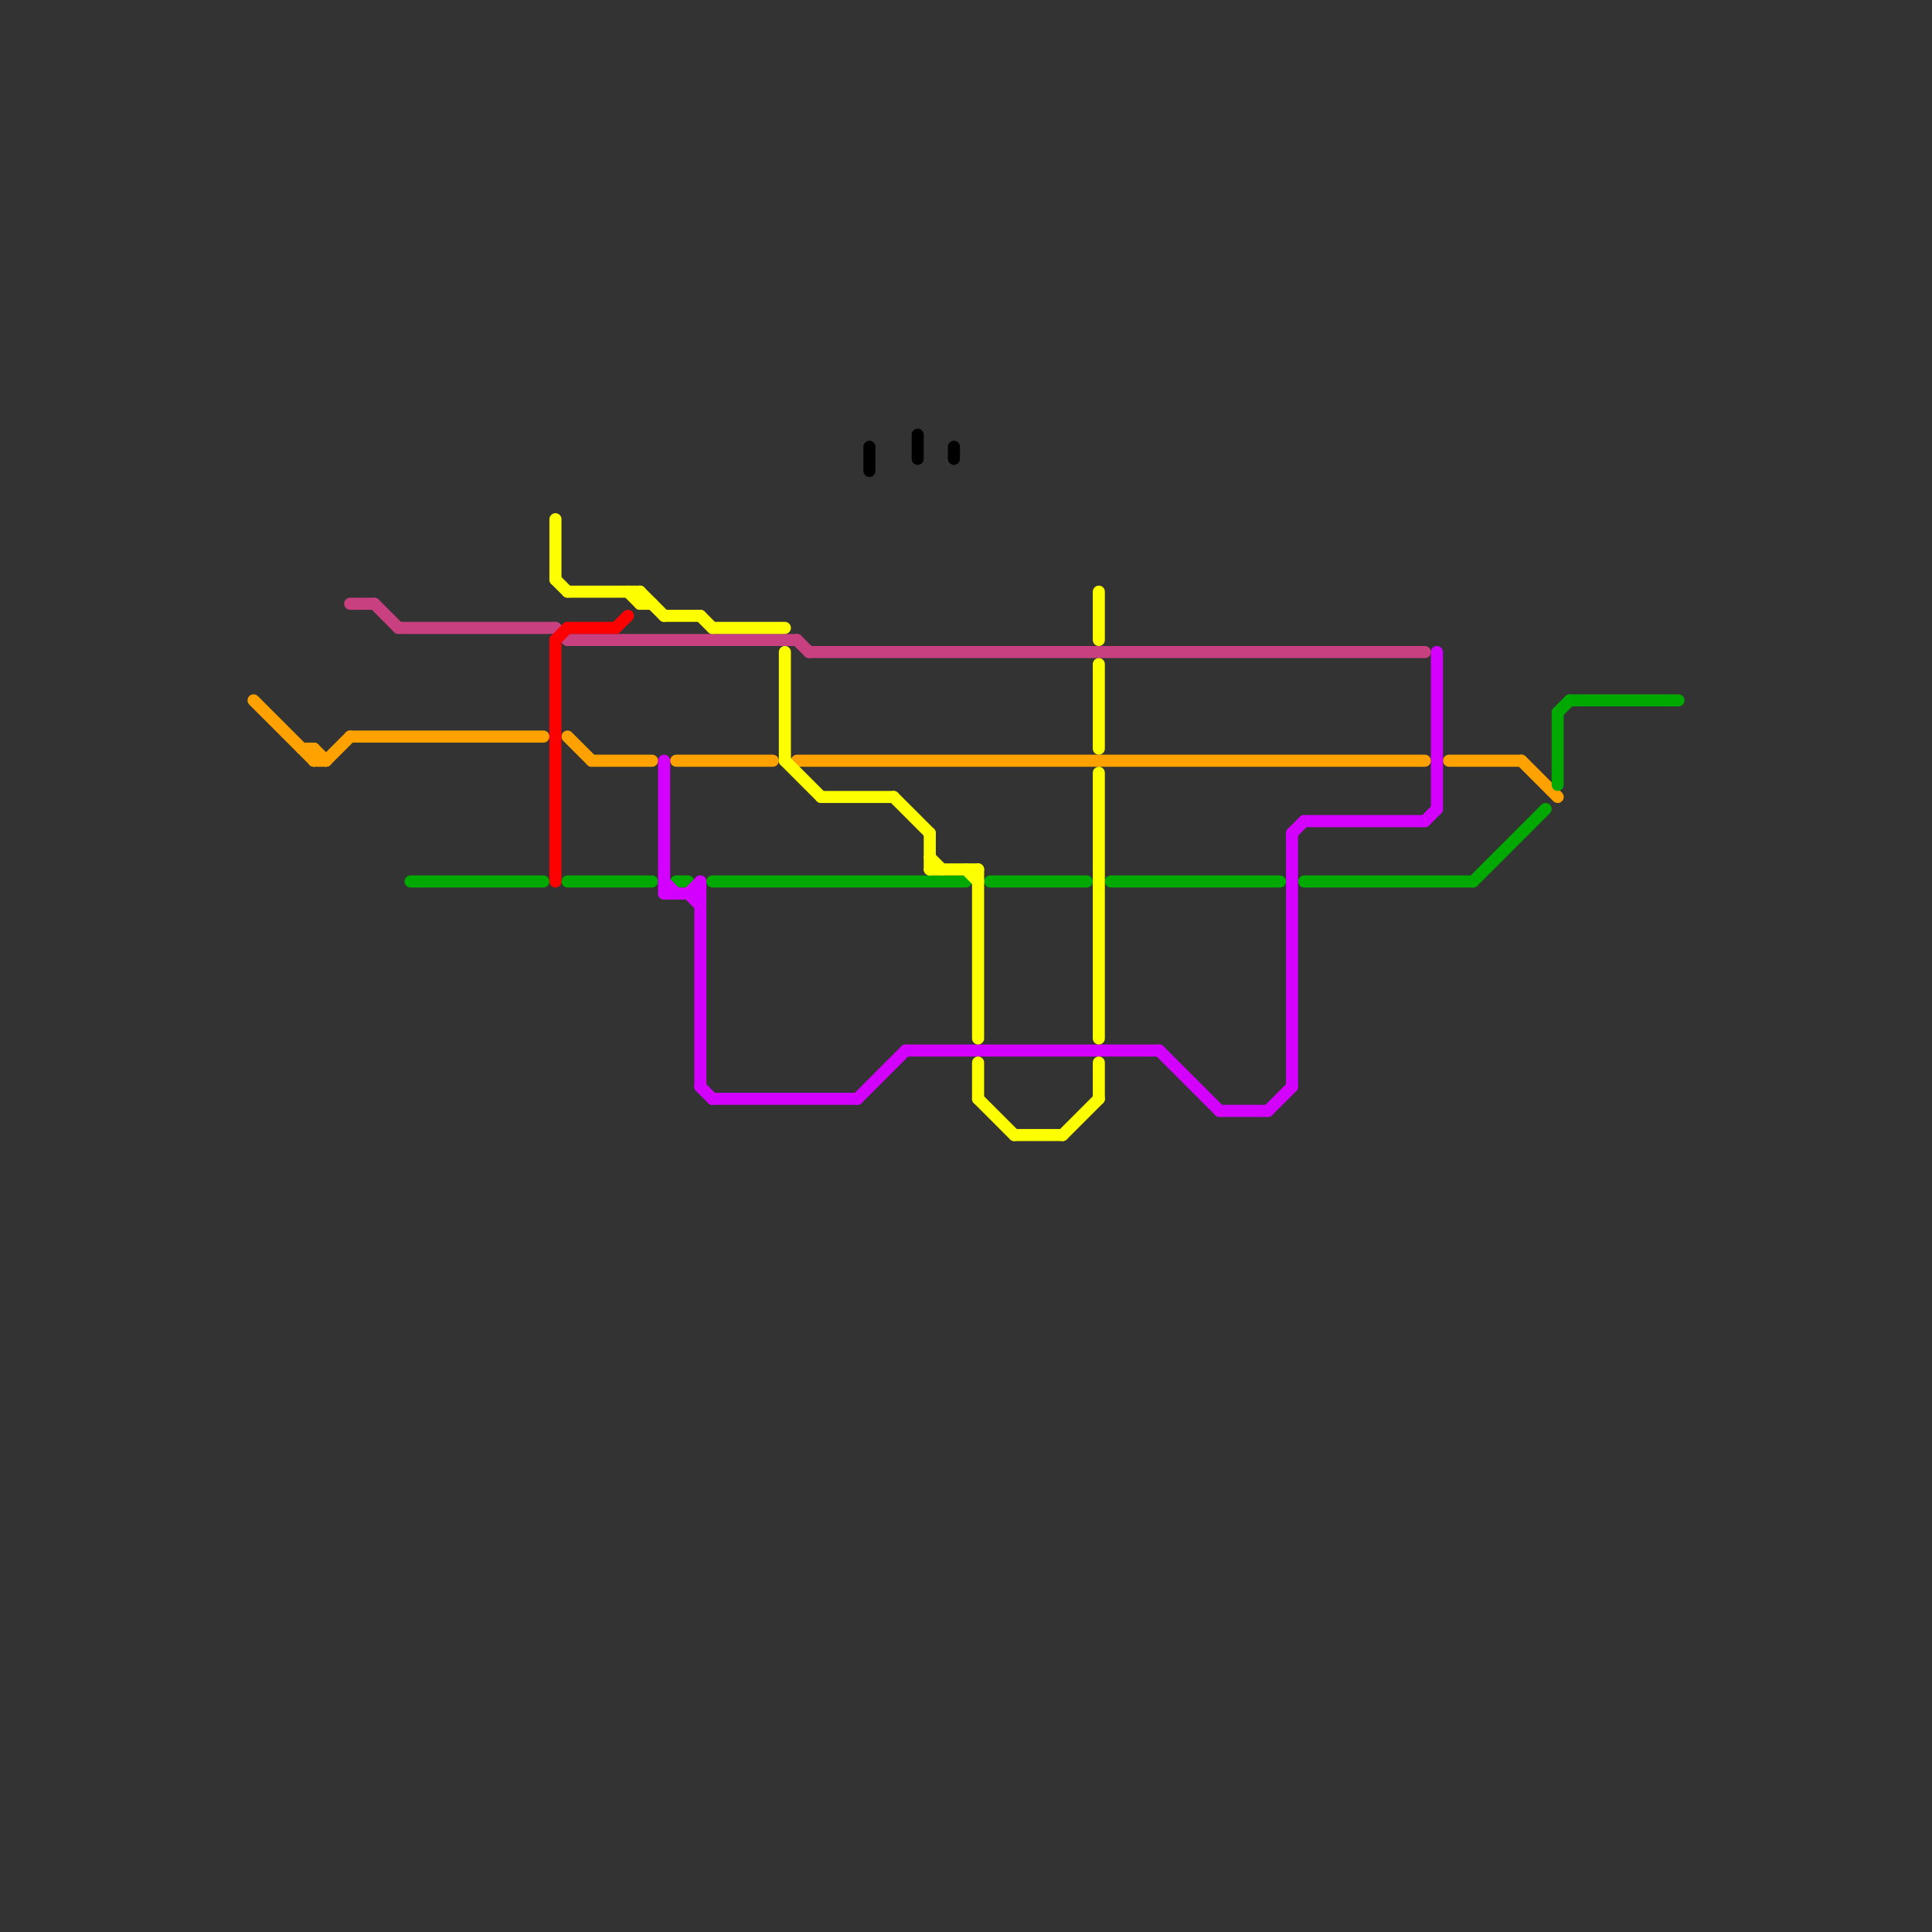
<svg version="1.1" xmlns="http://www.w3.org/2000/svg" viewBox="0 0 160 160">
<rect x="0" y="0" width="160" height="160" fill="#333333" stroke="none"/>
<style>text { font: 1px Helvetica; font-weight: 600; white-space: pre; dominant-baseline: central; } line { stroke-width: 1; fill: none; stroke-linecap: round; stroke-linejoin: round; } .c0 { stroke: #c8407f } .c1 { stroke: #ffa200 } .c2 { stroke: #00a900 } .c3 { stroke: #d400ff } .c4 { stroke: #fdfe00 } .c5 { stroke: #ff0000 } .c6 { stroke: #000000 }</style><defs><g id="wm-xf"><circle r="1.2" fill="#000"/><circle r="0.9" fill="#fff"/><circle r="0.6" fill="#000"/><circle r="0.3" fill="#fff"/></g><g id="wm"><circle r="0.6" fill="#000"/><circle r="0.3" fill="#fff"/></g></defs><line class="c0" x1="67" y1="54" x2="118" y2="54"/><line class="c0" x1="46" y1="52" x2="47" y2="53"/><line class="c0" x1="47" y1="53" x2="66" y2="53"/><line class="c0" x1="31" y1="50" x2="33" y2="52"/><line class="c0" x1="29" y1="50" x2="31" y2="50"/><line class="c0" x1="33" y1="52" x2="46" y2="52"/><line class="c0" x1="66" y1="53" x2="67" y2="54"/><line class="c1" x1="26" y1="62" x2="27" y2="63"/><line class="c1" x1="21" y1="58" x2="26" y2="63"/><line class="c1" x1="26" y1="62" x2="26" y2="63"/><line class="c1" x1="120" y1="63" x2="126" y2="63"/><line class="c1" x1="49" y1="63" x2="54" y2="63"/><line class="c1" x1="66" y1="63" x2="118" y2="63"/><line class="c1" x1="47" y1="61" x2="49" y2="63"/><line class="c1" x1="126" y1="63" x2="129" y2="66"/><line class="c1" x1="56" y1="63" x2="64" y2="63"/><line class="c1" x1="26" y1="63" x2="27" y2="63"/><line class="c1" x1="29" y1="61" x2="45" y2="61"/><line class="c1" x1="25" y1="62" x2="26" y2="62"/><line class="c1" x1="27" y1="63" x2="29" y2="61"/><line class="c2" x1="47" y1="73" x2="54" y2="73"/><line class="c2" x1="122" y1="73" x2="128" y2="67"/><line class="c2" x1="129" y1="59" x2="130" y2="58"/><line class="c2" x1="129" y1="59" x2="129" y2="65"/><line class="c2" x1="56" y1="73" x2="57" y2="73"/><line class="c2" x1="82" y1="73" x2="90" y2="73"/><line class="c2" x1="92" y1="73" x2="106" y2="73"/><line class="c2" x1="34" y1="73" x2="45" y2="73"/><line class="c2" x1="130" y1="58" x2="139" y2="58"/><line class="c2" x1="108" y1="73" x2="122" y2="73"/><line class="c2" x1="59" y1="73" x2="80" y2="73"/><line class="c3" x1="58" y1="90" x2="59" y2="91"/><line class="c3" x1="57" y1="74" x2="58" y2="75"/><line class="c3" x1="57" y1="74" x2="58" y2="73"/><line class="c3" x1="105" y1="92" x2="107" y2="90"/><line class="c3" x1="55" y1="73" x2="56" y2="74"/><line class="c3" x1="107" y1="69" x2="108" y2="68"/><line class="c3" x1="101" y1="92" x2="105" y2="92"/><line class="c3" x1="107" y1="69" x2="107" y2="90"/><line class="c3" x1="71" y1="91" x2="75" y2="87"/><line class="c3" x1="75" y1="87" x2="96" y2="87"/><line class="c3" x1="55" y1="74" x2="58" y2="74"/><line class="c3" x1="58" y1="73" x2="58" y2="90"/><line class="c3" x1="96" y1="87" x2="101" y2="92"/><line class="c3" x1="118" y1="68" x2="119" y2="67"/><line class="c3" x1="108" y1="68" x2="118" y2="68"/><line class="c3" x1="119" y1="54" x2="119" y2="67"/><line class="c3" x1="59" y1="91" x2="71" y2="91"/><line class="c3" x1="55" y1="63" x2="55" y2="74"/><line class="c4" x1="58" y1="51" x2="59" y2="52"/><line class="c4" x1="46" y1="43" x2="46" y2="48"/><line class="c4" x1="80" y1="72" x2="81" y2="73"/><line class="c4" x1="65" y1="54" x2="65" y2="63"/><line class="c4" x1="77" y1="69" x2="77" y2="72"/><line class="c4" x1="77" y1="71" x2="78" y2="72"/><line class="c4" x1="91" y1="88" x2="91" y2="91"/><line class="c4" x1="59" y1="52" x2="65" y2="52"/><line class="c4" x1="91" y1="55" x2="91" y2="62"/><line class="c4" x1="77" y1="72" x2="81" y2="72"/><line class="c4" x1="74" y1="66" x2="77" y2="69"/><line class="c4" x1="53" y1="49" x2="53" y2="50"/><line class="c4" x1="81" y1="72" x2="81" y2="86"/><line class="c4" x1="55" y1="51" x2="58" y2="51"/><line class="c4" x1="53" y1="50" x2="54" y2="50"/><line class="c4" x1="52" y1="49" x2="53" y2="50"/><line class="c4" x1="81" y1="91" x2="84" y2="94"/><line class="c4" x1="84" y1="94" x2="88" y2="94"/><line class="c4" x1="91" y1="64" x2="91" y2="86"/><line class="c4" x1="91" y1="49" x2="91" y2="53"/><line class="c4" x1="46" y1="48" x2="47" y2="49"/><line class="c4" x1="47" y1="49" x2="53" y2="49"/><line class="c4" x1="88" y1="94" x2="91" y2="91"/><line class="c4" x1="65" y1="63" x2="68" y2="66"/><line class="c4" x1="68" y1="66" x2="74" y2="66"/><line class="c4" x1="53" y1="49" x2="55" y2="51"/><line class="c4" x1="81" y1="88" x2="81" y2="91"/><line class="c5" x1="46" y1="53" x2="47" y2="52"/><line class="c5" x1="47" y1="52" x2="51" y2="52"/><line class="c5" x1="46" y1="53" x2="46" y2="73"/><line class="c5" x1="51" y1="52" x2="52" y2="51"/><line class="c6" x1="72" y1="37" x2="72" y2="39"/><line class="c6" x1="76" y1="36" x2="76" y2="38"/><line class="c6" x1="79" y1="37" x2="79" y2="38"/>
</svg>
